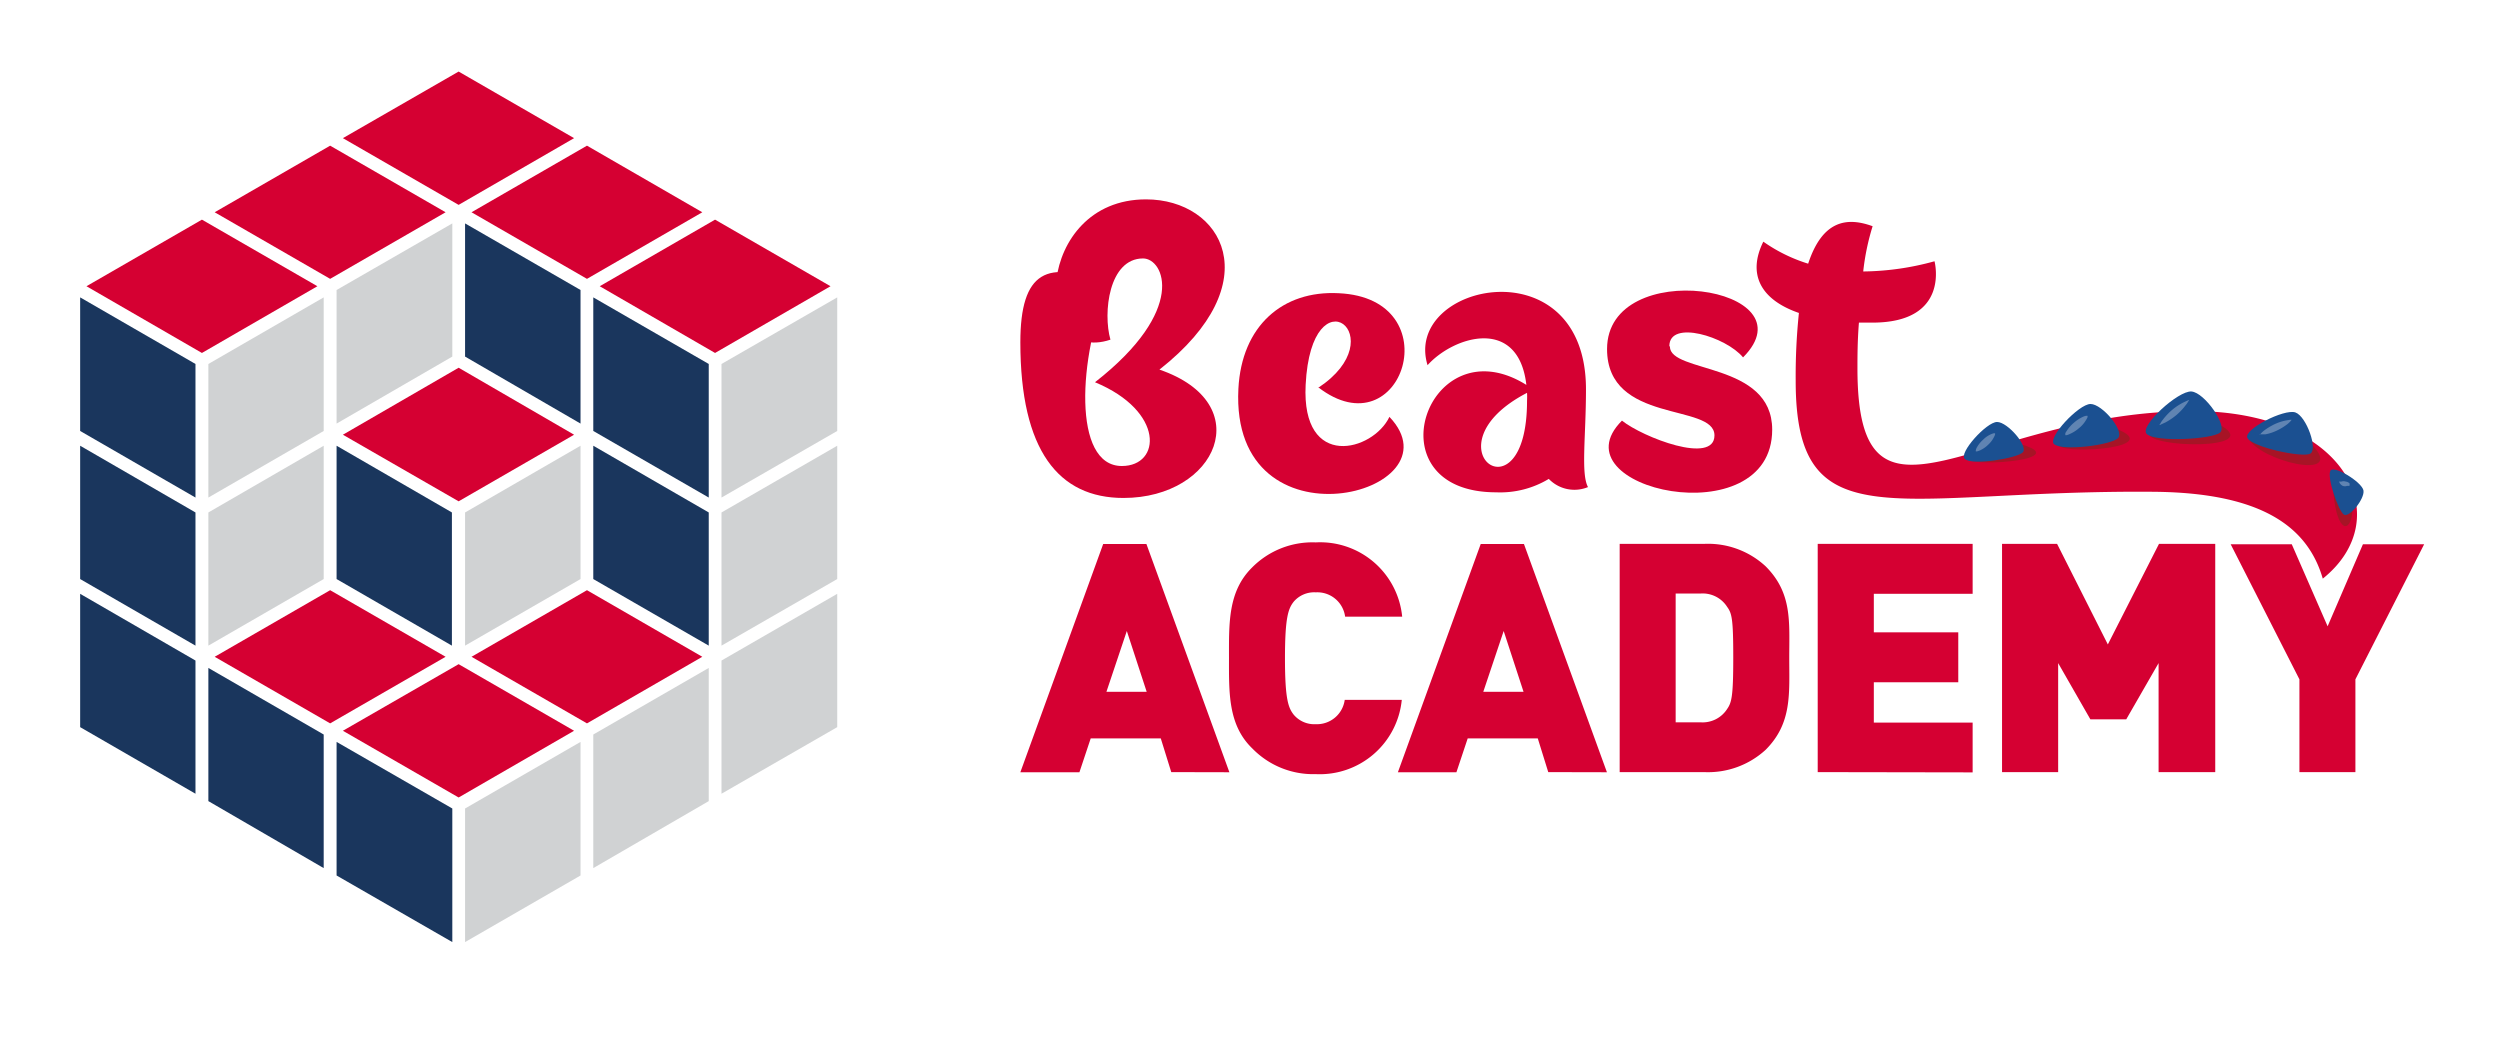 <svg id="Layer_1" data-name="Layer 1" xmlns="http://www.w3.org/2000/svg" viewBox="0 0 186.21 78.24"><defs><style>.cls-1{fill:#d50032;}.cls-2{fill:#a71426;}.cls-3{fill:#1b5091;}.cls-4{fill:#6084b2;}.cls-5{fill:#1a365d;}.cls-6{fill:#d0d2d3;}</style></defs><path class="cls-1" d="M87.24,57.51,86.46,55H81.24l-.84,2.52H76l6.17-17h3.22l6.18,17ZM83.93,47l-1.52,4.53h3Z"/><path class="cls-1" d="M98,57.66a6.32,6.32,0,0,1-4.72-1.91C91.46,54,91.54,51.58,91.54,49s-.08-4.94,1.71-6.72A6.32,6.32,0,0,1,98,40.4a6.14,6.14,0,0,1,6.44,5.53h-4.25A2.09,2.09,0,0,0,98,44.12a2,2,0,0,0-1.65.71c-.38.5-.64,1.1-.64,4.2s.26,3.69.64,4.19a2,2,0,0,0,1.65.72,2.09,2.09,0,0,0,2.16-1.81h4.25A6.14,6.14,0,0,1,98,57.66Z"/><path class="cls-1" d="M115.32,57.51,114.54,55h-5.22l-.84,2.52h-4.36l6.17-17h3.22l6.18,17ZM112,47l-1.52,4.53h3Z"/><path class="cls-1" d="M131.51,55.85a6.35,6.35,0,0,1-4.58,1.66h-6.29v-17h6.29a6.31,6.31,0,0,1,4.58,1.67c2,2,1.76,4.15,1.76,6.82S133.49,53.87,131.51,55.85Zm-2.86-10.64a2.16,2.16,0,0,0-2-1h-1.84V53.8h1.84a2.17,2.17,0,0,0,2-1c.33-.48.45-.93.45-3.81S129,45.69,128.65,45.21Z"/><path class="cls-1" d="M135.39,57.51v-17h11.54v3.72h-7.36V47.1h6.29v3.72h-6.29v3h7.36v3.71Z"/><path class="cls-1" d="M160.78,57.51V49.39l-2.41,4.19H155.7l-2.4-4.19v8.12h-4.18v-17h4.1L157,48l3.81-7.49H165v17Z"/><path class="cls-1" d="M175.44,50.6v6.91h-4.17V50.6l-5.12-10.06h4.55l2.67,6.11L176,40.54h4.56Z"/><path class="cls-1" d="M98.18,28.84c6.28,4.86,9.93-6.62,1.53-7-4.17-.22-7.23,2.43-7.47,7.12-.63,12.31,16.68,7.8,11.25,2.09-1.22,2.57-6.57,4-6.24-2.39.43-8.55,6.71-3.58.93.23"/><path class="cls-1" d="M163.35,30.62c-16,0-25,10.83-25-3.17,0-.83,0-2.05.11-3.42.34,0,.68,0,1,0,5.85,0,4.63-4.57,4.63-4.57a20.55,20.55,0,0,1-5.31.76,17.77,17.77,0,0,1,.7-3.37c-1.91-.7-3.74-.45-4.8,2.79A11.88,11.88,0,0,1,131.34,18c-1.2,2.42-.21,4.32,2.65,5.31a45.5,45.5,0,0,0-.24,5.06c0,12.13,7.44,8.1,26.67,8.26,8.1.07,11.48,2.65,12.59,6.47,5.6-4.48,1.8-12.48-9.66-12.48"/><path class="cls-1" d="M118.13,29c0-10.82-13.67-7.92-11.8-1.8,1.94-2.16,6.77-3.66,7.36,1.47-7.36-4.6-11.71,8-2.25,8a7,7,0,0,0,3.92-1,2.65,2.65,0,0,0,2.92.61c-.54-1-.15-3.8-.15-7.25m-4.39.23a5.53,5.53,0,0,1,0,.59c0,9.2-7.7,3.41,0-.59"/><path class="cls-1" d="M124.34,25.78c0-2,4.23-.69,5.49.84C135.07,21.35,119.7,19,119.7,26c0,5.62,8,4,8,6.43,0,2.21-5.34.14-6.89-1.1C115.71,36.43,132,40,132,32c0-5.06-7.62-4.18-7.62-6.19"/><path class="cls-2" d="M146.51,34.19c.66.64,8.06,0,3.87-1.14"/><path class="cls-2" d="M153.36,33.21c.7.66,8.21.11,4-1.37"/><path class="cls-2" d="M160.05,32.32c.16,1.06,8.42,1.18,5.42-.6"/><path class="cls-2" d="M167.47,32.63c.8,1.72,7.32,3.25,4.77.53"/><path class="cls-2" d="M173.8,36.7c.26,3,1.29,3.07,1.42,1.36"/><path class="cls-3" d="M146.35,34.19c-.5-.42,1.61-2.76,2.4-2.76s2.34,1.82,1.92,2.26-3.75,1-4.32.5"/><path class="cls-4" d="M147.17,33.63a.2.2,0,0,1,0-.1.61.61,0,0,1,.09-.23,2.13,2.13,0,0,1,.44-.54,1.93,1.93,0,0,1,.58-.41,2.27,2.27,0,0,1,.22-.08h.1a.23.23,0,0,1,0,.09.89.89,0,0,1-.1.23,1.92,1.92,0,0,1-.43.55,2.09,2.09,0,0,1-.58.4,1.61,1.61,0,0,1-.23.08l-.1,0"/><path class="cls-3" d="M153,33.09c-.55-.46,1.84-3,2.71-3s2.54,2,2.06,2.53-4.17,1-4.77.46"/><path class="cls-4" d="M153.83,32.4a.26.26,0,0,0,0-.1c0-.06.07-.14.13-.24a2.75,2.75,0,0,1,.52-.58,2.69,2.69,0,0,1,.64-.42,1,1,0,0,1,.26-.09l.11,0,0,.1a1.17,1.17,0,0,1-.13.24,2.11,2.11,0,0,1-.51.58,2.55,2.55,0,0,1-.65.42,1.24,1.24,0,0,1-.26.1.27.27,0,0,1-.11,0"/><path class="cls-3" d="M159.89,32.32c-.56-.58,2.36-3.24,3.34-3.16s2.71,2.56,2.13,3.06-4.82.74-5.47.1"/><path class="cls-4" d="M160.84,31.66a.46.46,0,0,1,.07-.11,1.56,1.56,0,0,1,.19-.29,4.6,4.6,0,0,1,.69-.73,4.39,4.39,0,0,1,.83-.55l.3-.14.13-.05a.28.28,0,0,1-.06.11,1.7,1.7,0,0,1-.2.29,4.6,4.6,0,0,1-.69.73,4.89,4.89,0,0,1-.82.55l-.31.14a.28.28,0,0,1-.13.05"/><path class="cls-3" d="M167.4,32.63c-.35-.63,2.74-2.2,3.57-1.91s1.71,2.79,1.09,3.08-4.27-.48-4.66-1.17"/><path class="cls-4" d="M168.31,32.4l.08-.1a2.32,2.32,0,0,1,.22-.21,5,5,0,0,1,.78-.48,3.7,3.7,0,0,1,.87-.29l.3-.05h.13l-.08.1a2.32,2.32,0,0,1-.22.21,4.35,4.35,0,0,1-.78.48,3.41,3.41,0,0,1-.87.29l-.3,0h-.13"/><path class="cls-3" d="M173.58,35.06c.26-.44,2.35.85,2.46,1.47s-1.06,2.06-1.46,1.8-1.28-2.77-1-3.27"/><path class="cls-4" d="M174.22,35.87l.05,0,.13,0a.5.5,0,0,1,.32,0A.49.49,0,0,1,175,36a.2.2,0,0,1,0,.13.12.12,0,0,1,0,.06l-.05,0-.13,0a.45.45,0,0,1-.32,0,.53.53,0,0,1-.24-.23.18.18,0,0,1,0-.13s0,0,0,0"/><path class="cls-1" d="M85.36,14.85c5.69,0,9.25,6.19,1,12.68,7.35,2.52,4.3,9.56-2.68,9.56C78.85,37.09,76,33.56,76,25.5c0-5.29,2-6.3,6.56-4.25-2.23,5.29-2.7,13.46,1,13.46,2.93,0,3.2-4.08-2-6.24,6.89-5.38,5.15-9.22,3.58-9.22-2.55,0-3,4.05-2.43,6.05C76.8,27.28,77,14.85,85.36,14.85Z"/><polygon class="cls-1" points="34.16 5.33 25.54 10.29 34.16 15.26 42.76 10.29 34.16 5.33"/><polygon class="cls-1" points="24.59 10.85 15.99 15.81 24.59 20.77 33.19 15.81 24.59 10.85"/><polygon class="cls-1" points="43.72 10.85 35.12 15.81 43.72 20.77 52.31 15.81 43.72 10.85"/><polygon class="cls-1" points="53.26 16.36 44.67 21.32 53.26 26.29 61.86 21.32 53.26 16.36"/><polygon class="cls-1" points="15.04 16.36 6.44 21.32 15.04 26.29 23.64 21.32 15.04 16.36"/><polygon class="cls-5" points="5.97 54.16 14.56 59.12 14.56 49.2 5.97 44.23 5.97 54.16"/><polygon class="cls-5" points="15.52 59.67 24.11 64.66 24.11 54.71 15.52 49.75 15.52 59.67"/><polygon class="cls-5" points="5.97 43.13 14.56 48.09 14.56 38.17 5.97 33.2 5.97 43.13"/><polygon class="cls-5" points="5.97 32.1 14.56 37.06 14.56 27.11 5.97 22.15 5.97 32.1"/><polygon class="cls-5" points="25.07 65.21 33.69 70.17 33.69 60.22 25.07 55.26 25.07 65.21"/><polygon class="cls-6" points="62.36 54.16 53.74 59.12 53.74 49.2 62.36 44.23 62.36 54.16"/><polygon class="cls-6" points="52.79 59.67 44.19 64.66 44.19 54.71 52.79 49.75 52.79 59.67"/><polygon class="cls-6" points="62.36 43.13 53.74 48.09 53.74 38.17 62.36 33.2 62.36 43.13"/><polygon class="cls-6" points="62.36 32.1 53.74 37.06 53.74 27.11 62.36 22.15 62.36 32.1"/><polygon class="cls-6" points="43.24 65.21 34.64 70.17 34.64 60.22 43.24 55.26 43.24 65.21"/><polygon class="cls-1" points="34.16 59.4 42.76 54.43 34.16 49.47 25.54 54.43 34.16 59.4"/><polygon class="cls-1" points="43.72 53.88 52.31 48.92 43.72 43.96 35.12 48.92 43.72 53.88"/><polygon class="cls-1" points="24.59 53.88 33.19 48.92 24.59 43.96 15.99 48.92 24.59 53.88"/><polygon class="cls-5" points="52.79 27.11 44.19 22.15 44.19 32.1 52.79 37.06 52.79 27.11"/><polygon class="cls-5" points="43.24 21.6 34.64 16.64 34.64 26.56 43.24 31.55 43.24 21.6"/><polygon class="cls-5" points="52.79 38.17 44.19 33.2 44.19 43.13 52.79 48.09 52.79 38.17"/><polygon class="cls-6" points="15.52 27.11 24.11 22.15 24.11 32.1 15.52 37.06 15.52 27.11"/><polygon class="cls-6" points="25.07 21.6 33.69 16.64 33.69 26.56 25.07 31.55 25.07 21.6"/><polygon class="cls-6" points="15.52 38.17 24.11 33.2 24.11 43.13 15.52 48.09 15.52 38.17"/><polygon class="cls-6" points="43.24 43.13 43.24 33.2 34.64 38.17 34.64 48.09 43.24 43.13"/><polygon class="cls-5" points="25.07 43.13 33.66 48.09 33.66 38.17 25.07 33.2 25.07 43.13"/><polygon class="cls-1" points="34.16 27.39 25.54 32.38 34.16 37.34 42.76 32.38 34.16 27.39"/></svg>